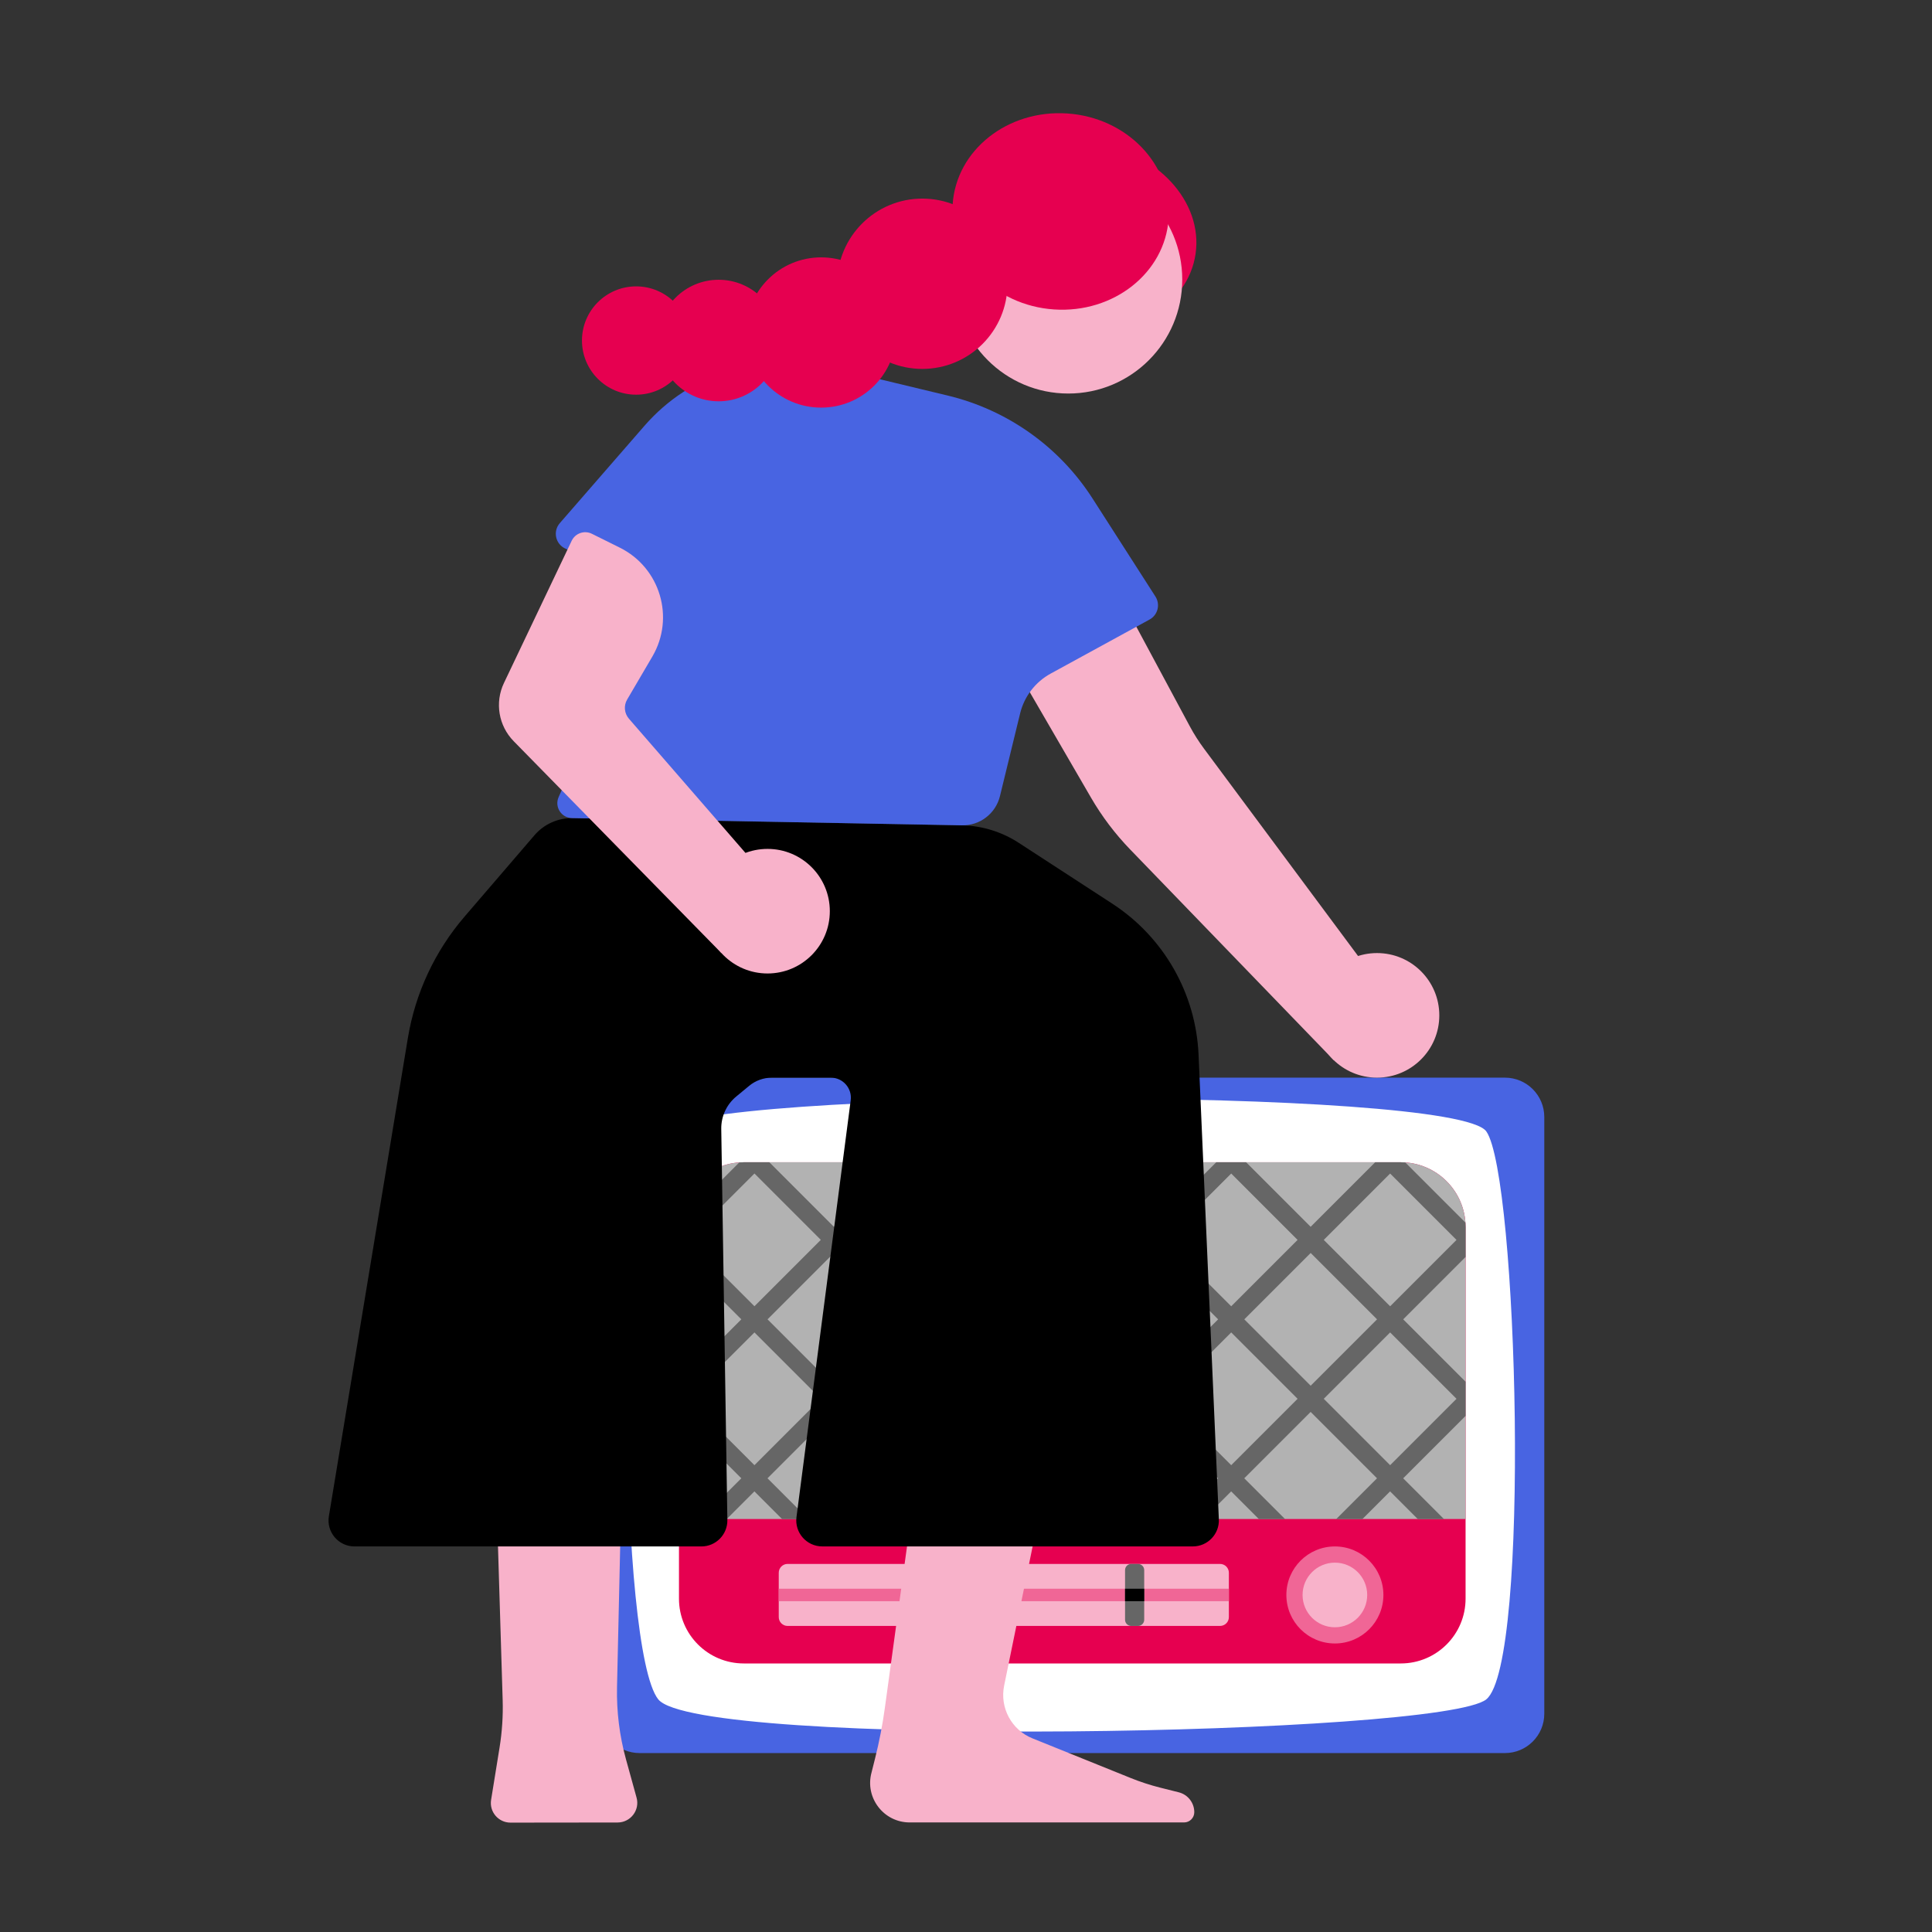 <?xml version="1.0" encoding="utf-8"?>
<!-- Generator: Adobe Illustrator 27.7.0, SVG Export Plug-In . SVG Version: 6.00 Build 0)  -->
<svg version="1.1" id="Ebene_1" xmlns="http://www.w3.org/2000/svg" xmlns:xlink="http://www.w3.org/1999/xlink" x="0px" y="0px"
	 viewBox="0 0 620 620" style="enable-background:new 0 0 620 620;" xml:space="preserve">
<rect x="0" y="0" width="620" height="620" fill="#333333" stroke="none"/>
<style type="text/css">
	.st0{fill:#E60050;}
	.st1{fill:#F8B2CA;}
	.st2{fill:#4864E2;}
	.st3{fill:#FFFFFF;}
	.st4{fill:#B2B2B2;}
	.st5{fill:#F06696;}
	.st6{fill:#666666;}
</style>
<g>
	
		<ellipse transform="matrix(0.142 -0.99 0.99 0.142 221.543 408.012)" class="st0" cx="346.25" cy="76.14" rx="30.75" ry="37.97"/>
</g>
<g>
	<circle class="st1" cx="342.83" cy="89.72" r="36.57"/>
</g>
<g>
	<circle class="st0" cx="295.98" cy="91.06" r="27.33"/>
</g>
<g>
	
		<ellipse transform="matrix(0.067 -0.998 0.998 0.067 249.813 402.819)" class="st0" cx="340.19" cy="67.9" rx="31.51" ry="34.72"/>
</g>
<g>
	<g>
		<path class="st2" d="M205.26,345.83h277.69c6.98,0,12.63,5.66,12.63,12.63v191.49c0,6.98-5.66,12.63-12.63,12.63H205.26
			c-6.98,0-12.63-5.66-12.63-12.63V358.47C192.63,351.49,198.29,345.83,205.26,345.83z"/>
	</g>
	<g>
		<path class="st3" d="M211.24,363.08c13.94-13.96,255.65-14.22,265.73,0c10.08,14.22,14.28,170.64,0,182.26
			c-14.28,11.62-253.1,15.79-265.73,0S197.3,377.04,211.24,363.08z"/>
	</g>
	<g>
		<path class="st0" d="M238.69,372.98h210.83c11.49,0,20.8,9.31,20.8,20.8v119.24c0,11.49-9.31,20.8-20.8,20.8H238.69
			c-11.49,0-20.8-9.31-20.8-20.8V393.78C217.89,382.3,227.2,372.98,238.69,372.98z"/>
	</g>
	<g>
		<path class="st4" d="M238.69,372.98h210.83c11.49,0,20.8,9.31,20.8,20.8v93.69H217.89v-93.69
			C217.89,382.3,227.2,372.98,238.69,372.98z"/>
	</g>
	<g>
		<circle class="st5" cx="428.38" cy="511.84" r="15.57"/>
	</g>
	<g>
		<circle class="st1" cx="428.38" cy="511.84" r="10.37"/>
	</g>
	<g>
		<path class="st1" d="M391.52,521.78H252.75c-1.57,0-2.84-1.27-2.84-2.84v-14.22c0-1.57,1.27-2.84,2.84-2.84h138.77
			c1.57,0,2.84,1.27,2.84,2.84v14.22C394.36,520.51,393.09,521.78,391.52,521.78z"/>
	</g>
	<g>
		<rect x="249.92" y="509.84" class="st5" width="144.44" height="4"/>
	</g>
	<g>
		<path class="st6" d="M365.2,521.78h-2.17c-1.1,0-1.99-0.89-1.99-1.99v-15.92c0-1.1,0.89-1.99,1.99-1.99h2.17
			c1.1,0,1.99,0.89,1.99,1.99v15.92C367.19,520.89,366.3,521.78,365.2,521.78z"/>
	</g>
	<g>
		<rect x="361.04" y="509.84" width="6.15" height="4"/>
	</g>
	<g>
		<path class="st6" d="M470.32,454.38v-10.97l-20.02-20.02l20.02-20.02v-9.59c0-0.49-0.04-0.97-0.07-1.45l-19.28-19.28
			c-0.48-0.03-0.96-0.07-1.45-0.07h-8.21l-20.71,20.71l-20.71-20.71h-9.58l-20.71,20.71l-20.71-20.71h-9.58l-20.71,20.71
			l-20.71-20.71h-9.58l-20.71,20.71l-20.71-20.71h-8.21c-0.49,0-0.97,0.04-1.45,0.07l-19.28,19.28c-0.03,0.48-0.07,0.96-0.07,1.45
			v9.59l20.02,20.02l-20.02,20.02v10.97l20.02,20.02l-13.08,13.08h8.4l8.88-8.88l8.88,8.88h8.4l-13.08-13.08l21.3-21.3l21.3,21.3
			l-13.08,13.08h8.4l8.88-8.88l8.88,8.88h8.4l-13.08-13.08l21.3-21.3l21.3,21.3l-13.08,13.08h8.4l8.88-8.88l8.88,8.88h8.4
			l-13.08-13.08l21.3-21.3l21.3,21.3l-13.08,13.08h8.4l8.88-8.88l8.88,8.88h8.4l-13.08-13.08l21.3-21.3l21.3,21.3l-13.08,13.08h8.4
			l8.88-8.88l8.88,8.88h8.4l-13.08-13.08L470.32,454.38z M446.11,376.6l21.3,21.3l-21.3,21.3l-21.3-21.3L446.11,376.6z
			 M395.11,376.6l21.3,21.3l-21.3,21.3l-21.3-21.3L395.11,376.6z M344.11,376.6l21.3,21.3l-21.3,21.3l-21.3-21.3L344.11,376.6z
			 M293.11,376.6l21.3,21.3l-21.3,21.3l-21.3-21.3L293.11,376.6z M220.81,397.89l21.3-21.3l21.3,21.3l-21.3,21.3L220.81,397.89z
			 M242.11,470.19l-21.3-21.3l21.3-21.3l21.3,21.3L242.11,470.19z M246.31,423.39l21.3-21.3l21.3,21.3l-21.3,21.3L246.31,423.39z
			 M293.11,470.19l-21.3-21.3l21.3-21.3l21.3,21.3L293.11,470.19z M297.31,423.39l21.3-21.3l21.3,21.3l-21.3,21.3L297.31,423.39z
			 M344.11,470.19l-21.3-21.3l21.3-21.3l21.3,21.3L344.11,470.19z M348.31,423.39l21.3-21.3l21.3,21.3l-21.3,21.3L348.31,423.39z
			 M395.11,470.19l-21.3-21.3l21.3-21.3l21.3,21.3L395.11,470.19z M399.31,423.39l21.3-21.3l21.3,21.3l-21.3,21.3L399.31,423.39z
			 M424.81,448.89l21.3-21.3l21.3,21.3l-21.3,21.3L424.81,448.89z"/>
	</g>
</g>
<g>
	<path class="st1" d="M204.28,576.88l-3.4-12.32c-2.08-7.54-3.04-15.33-2.87-23.15l1.43-63.52h-40.19l2.06,67.64
		c0.16,5.1-0.18,10.2-0.99,15.24l-2.72,16.83c-0.62,3.83,2.34,7.3,6.22,7.3l34.39-0.04C202.38,584.84,205.39,580.88,204.28,576.88z"
		/>
</g>
<g>
	<path class="st1" d="M362.92,570.61l-31.59-12.75c-6.72-2.71-10.54-9.83-9.09-16.93l12.19-59.55l-41.32,0l-9.15,66.71
		c-0.74,5.43-1.79,10.81-3.12,16.13l-1.15,4.58c-2.21,8.08,3.87,16.04,12.24,16.04h88.05c1.81,0,3.28-1.47,3.28-3.28l0,0
		c0-3.02-2.05-5.65-4.98-6.39l-6.09-1.53C369.04,572.84,365.94,571.83,362.92,570.61z"/>
</g>
<g>
	<path d="M183.81,262.54l124.8,2.31c6.51,0.12,12.85,2.07,18.31,5.62l30.03,19.53c16.51,10.74,26.82,28.79,27.68,48.46l6.51,149.09
		c0.21,4.75-3.59,8.71-8.34,8.71H263.88c-5.04,0-8.93-4.43-8.28-9.42l17.4-133.74c0.5-3.86-2.5-7.27-6.39-7.27h-18.88
		c-2.68,0-5.27,0.93-7.33,2.64l-4.14,3.42c-3.1,2.56-4.86,6.39-4.8,10.41l1.96,125.49c0.07,4.66-3.68,8.48-8.34,8.48H113.77
		c-5.15,0-9.07-4.62-8.23-9.7l25.35-153.46c2.38-14.41,8.67-27.88,18.19-38.96l22.4-26.07
		C174.55,264.48,179.07,262.45,183.81,262.54z"/>
</g>
<g>
	<circle class="st1" cx="441.9" cy="325.84" r="19.99"/>
</g>
<g>
	<path class="st1" d="M428.1,340.3l-65.4-67.68c-4.86-5.03-9.1-10.63-12.61-16.69l-43.61-75.13l41-11.68l34.36,63.99
		c1.33,2.48,2.85,4.86,4.53,7.13l56.46,75.99L428.1,340.3z"/>
</g>
<g>
	<path class="st2" d="M265.86,117.74l38.28,9.2c19.18,4.61,35.84,16.45,46.48,33.05l20.17,31.44c1.63,2.55,0.77,5.94-1.89,7.39
		l-31.72,17.34c-4.92,2.69-8.48,7.33-9.81,12.78l-6.47,26.53c-1.36,5.6-6.43,9.5-12.19,9.39l-125.14-2.32
		c-3.44-0.06-5.69-3.61-4.3-6.75l29.73-66.73l-27.64-13.04c-3.13-1.48-3.98-5.53-1.71-8.14l27.18-31.25
		C221.46,119.82,244.2,112.54,265.86,117.74z"/>
</g>
<g>
	<path class="st1" d="M231.51,305.85l-66.67-68c-4.85-4.95-6.1-12.4-3.12-18.66l21.74-45.65c1.16-2.43,4.08-3.44,6.49-2.24
		l8.96,4.45c12.95,6.43,17.75,22.48,10.43,34.96l-8.08,13.78c-1.15,1.96-0.92,4.43,0.57,6.15l42.93,49.44L231.51,305.85z"/>
</g>
<g>
	<circle class="st0" cx="263.51" cy="106.7" r="24.11"/>
</g>
<g>
	<circle class="st0" cx="230.62" cy="109.28" r="19.5"/>
</g>
<g>
	<circle class="st0" cx="204.14" cy="109.28" r="17.38"/>
</g>
<g>
	<circle class="st1" cx="246.31" cy="292.41" r="19.99"/>
</g>
</svg>
